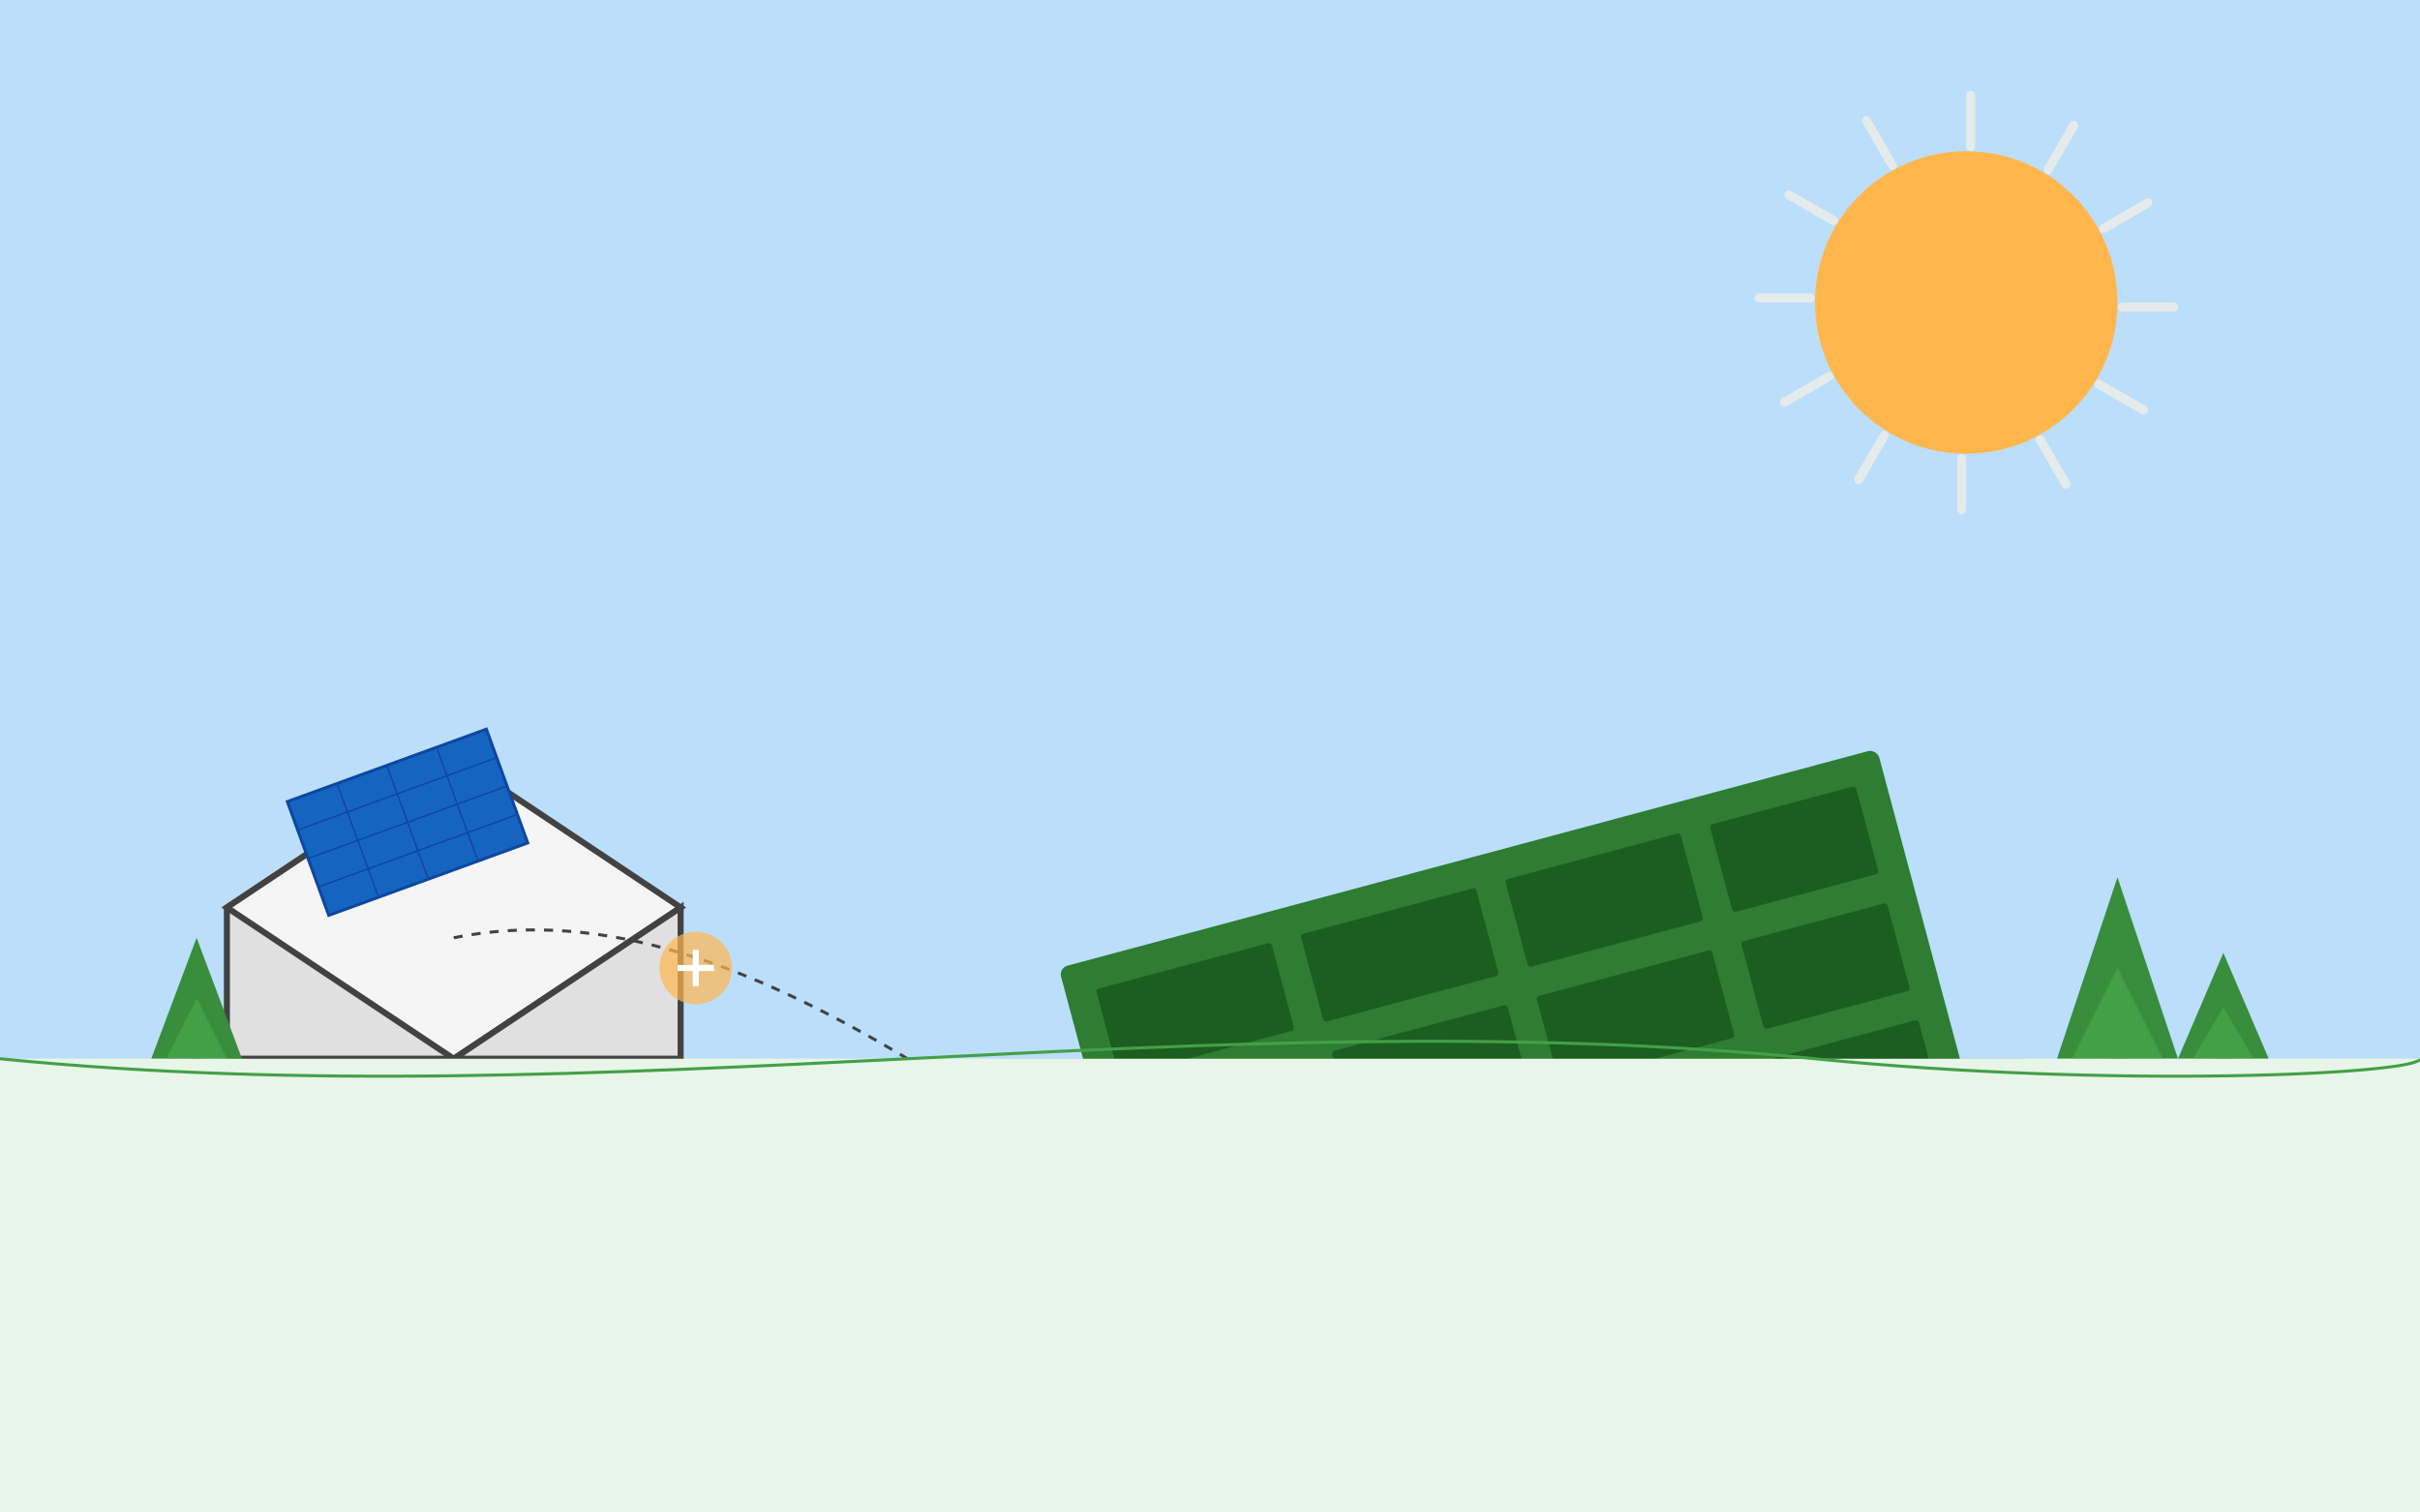 <svg xmlns="http://www.w3.org/2000/svg" viewBox="0 0 800 500" width="800" height="500">
  <!-- Background with gradient representing sky -->
  <rect width="800" height="500" fill="#e8f5e9"/>
  <rect width="800" height="350" fill="#bbdefb" y="0"/>
  
  <!-- Sun in the sky -->
  <circle cx="650" cy="100" r="50" fill="#ffb74d"/>
  <g fill="#fff3e0" opacity="0.6">
    <rect x="650" y="30" width="3" height="20" rx="1.5" transform="rotate(0, 650, 100)"/>
    <rect x="650" y="30" width="3" height="20" rx="1.5" transform="rotate(30, 650, 100)"/>
    <rect x="650" y="30" width="3" height="20" rx="1.5" transform="rotate(60, 650, 100)"/>
    <rect x="650" y="30" width="3" height="20" rx="1.5" transform="rotate(90, 650, 100)"/>
    <rect x="650" y="30" width="3" height="20" rx="1.5" transform="rotate(120, 650, 100)"/>
    <rect x="650" y="30" width="3" height="20" rx="1.5" transform="rotate(150, 650, 100)"/>
    <rect x="650" y="30" width="3" height="20" rx="1.5" transform="rotate(180, 650, 100)"/>
    <rect x="650" y="30" width="3" height="20" rx="1.5" transform="rotate(210, 650, 100)"/>
    <rect x="650" y="30" width="3" height="20" rx="1.5" transform="rotate(240, 650, 100)"/>
    <rect x="650" y="30" width="3" height="20" rx="1.5" transform="rotate(270, 650, 100)"/>
    <rect x="650" y="30" width="3" height="20" rx="1.5" transform="rotate(300, 650, 100)"/>
    <rect x="650" y="30" width="3" height="20" rx="1.5" transform="rotate(330, 650, 100)"/>
  </g>
  
  <!-- House outline -->
  <path d="M150,350 L150,250 L75,300 L75,350 Z" fill="#e0e0e0" stroke="#424242" stroke-width="2"/>
  <path d="M75,300 L150,250 L225,300 L150,350 Z" fill="#f5f5f5" stroke="#424242" stroke-width="2"/>
  <path d="M150,350 L225,300 L225,350 Z" fill="#e0e0e0" stroke="#424242" stroke-width="2"/>
  
  <!-- Solar panels on roof -->
  <g transform="translate(95, 265) rotate(-20)">
    <rect x="0" y="0" width="70" height="40" fill="#1565c0" stroke="#0d47a1" stroke-width="1"/>
    <!-- Panel grid lines -->
    <line x1="0" y1="10" x2="70" y2="10" stroke="#0d47a1" stroke-width="0.5"/>
    <line x1="0" y1="20" x2="70" y2="20" stroke="#0d47a1" stroke-width="0.5"/>
    <line x1="0" y1="30" x2="70" y2="30" stroke="#0d47a1" stroke-width="0.5"/>
    <line x1="17.5" y1="0" x2="17.5" y2="40" stroke="#0d47a1" stroke-width="0.5"/>
    <line x1="35" y1="0" x2="35" y2="40" stroke="#0d47a1" stroke-width="0.5"/>
    <line x1="52.5" y1="0" x2="52.5" y2="40" stroke="#0d47a1" stroke-width="0.5"/>
  </g>
  
  <!-- Large solar panel array -->
  <g transform="translate(350, 320)">
    <!-- Mounting structure -->
    <rect x="-20" y="30" width="340" height="5" fill="#9e9e9e"/>
    <rect x="0" y="35" width="300" height="5" fill="#757575"/>
    
    <!-- Solar panels array -->
    <g transform="rotate(-15)">
      <rect x="0" y="0" width="280" height="120" fill="#2e7d32" rx="3" ry="3"/>
      
      <!-- Panel segments -->
      <g fill="#1b5e20">
        <rect x="10" y="10" width="60" height="30" rx="1" ry="1"/>
        <rect x="80" y="10" width="60" height="30" rx="1" ry="1"/>
        <rect x="150" y="10" width="60" height="30" rx="1" ry="1"/>
        <rect x="220" y="10" width="50" height="30" rx="1" ry="1"/>
        
        <rect x="10" y="50" width="60" height="30" rx="1" ry="1"/>
        <rect x="80" y="50" width="60" height="30" rx="1" ry="1"/>
        <rect x="150" y="50" width="60" height="30" rx="1" ry="1"/>
        <rect x="220" y="50" width="50" height="30" rx="1" ry="1"/>
        
        <rect x="10" y="90" width="60" height="20" rx="1" ry="1"/>
        <rect x="80" y="90" width="60" height="20" rx="1" ry="1"/>
        <rect x="150" y="90" width="60" height="20" rx="1" ry="1"/>
        <rect x="220" y="90" width="50" height="20" rx="1" ry="1"/>
      </g>
    </g>
    
    <!-- Support legs -->
    <rect x="40" y="35" width="5" height="45" fill="#9e9e9e"/>
    <rect x="240" y="35" width="5" height="45" fill="#9e9e9e"/>
  </g>
  
  <!-- Power lines from solar panels -->
  <path d="M150,310 C200,300 250,320 300,350" fill="none" stroke="#424242" stroke-width="1" stroke-dasharray="3,3"/>
  <path d="M450,400 C500,410 550,400 600,380" fill="none" stroke="#424242" stroke-width="1" stroke-dasharray="3,3"/>
  
  <!-- Power symbols/energy flow -->
  <g transform="translate(500, 370)">
    <circle cx="0" cy="0" r="15" fill="#ffb74d" opacity="0.7"/>
    <path d="M0,-7 L0,7 M-7,0 L7,0" stroke="#fff" stroke-width="2"/>
  </g>
  
  <g transform="translate(230, 320)">
    <circle cx="0" cy="0" r="12" fill="#ffb74d" opacity="0.7"/>
    <path d="M0,-6 L0,6 M-6,0 L6,0" stroke="#fff" stroke-width="2"/>
  </g>
  
  <!-- Trees and landscaping -->
  <g transform="translate(50, 350)">
    <path d="M0,0 L15,-40 L30,0 Z" fill="#388e3c"/>
    <path d="M5,0 L15,-20 L25,0 Z" fill="#43a047"/>
    <rect x="12" y="0" width="6" height="15" fill="#795548"/>
  </g>
  
  <g transform="translate(680, 350)">
    <path d="M0,0 L20,-60 L40,0 Z" fill="#388e3c"/>
    <path d="M5,0 L20,-30 L35,0 Z" fill="#43a047"/>
    <rect x="17" y="0" width="6" height="15" fill="#795548"/>
  </g>
  
  <g transform="translate(720, 350)">
    <path d="M0,0 L15,-35 L30,0 Z" fill="#388e3c"/>
    <path d="M5,0 L15,-17 L25,0 Z" fill="#43a047"/>
    <rect x="12" y="0" width="6" height="15" fill="#795548"/>
  </g>
  
  <!-- Ground -->
  <rect width="800" height="150" fill="#e8f5e9" y="350"/>
  
  <!-- Ground details -->
  <path d="M0,350 C100,360 200,355 300,350 C400,345 500,340 600,350 C700,360 800,355 800,350" fill="none" stroke="#43a047" stroke-width="1"/>
</svg>
